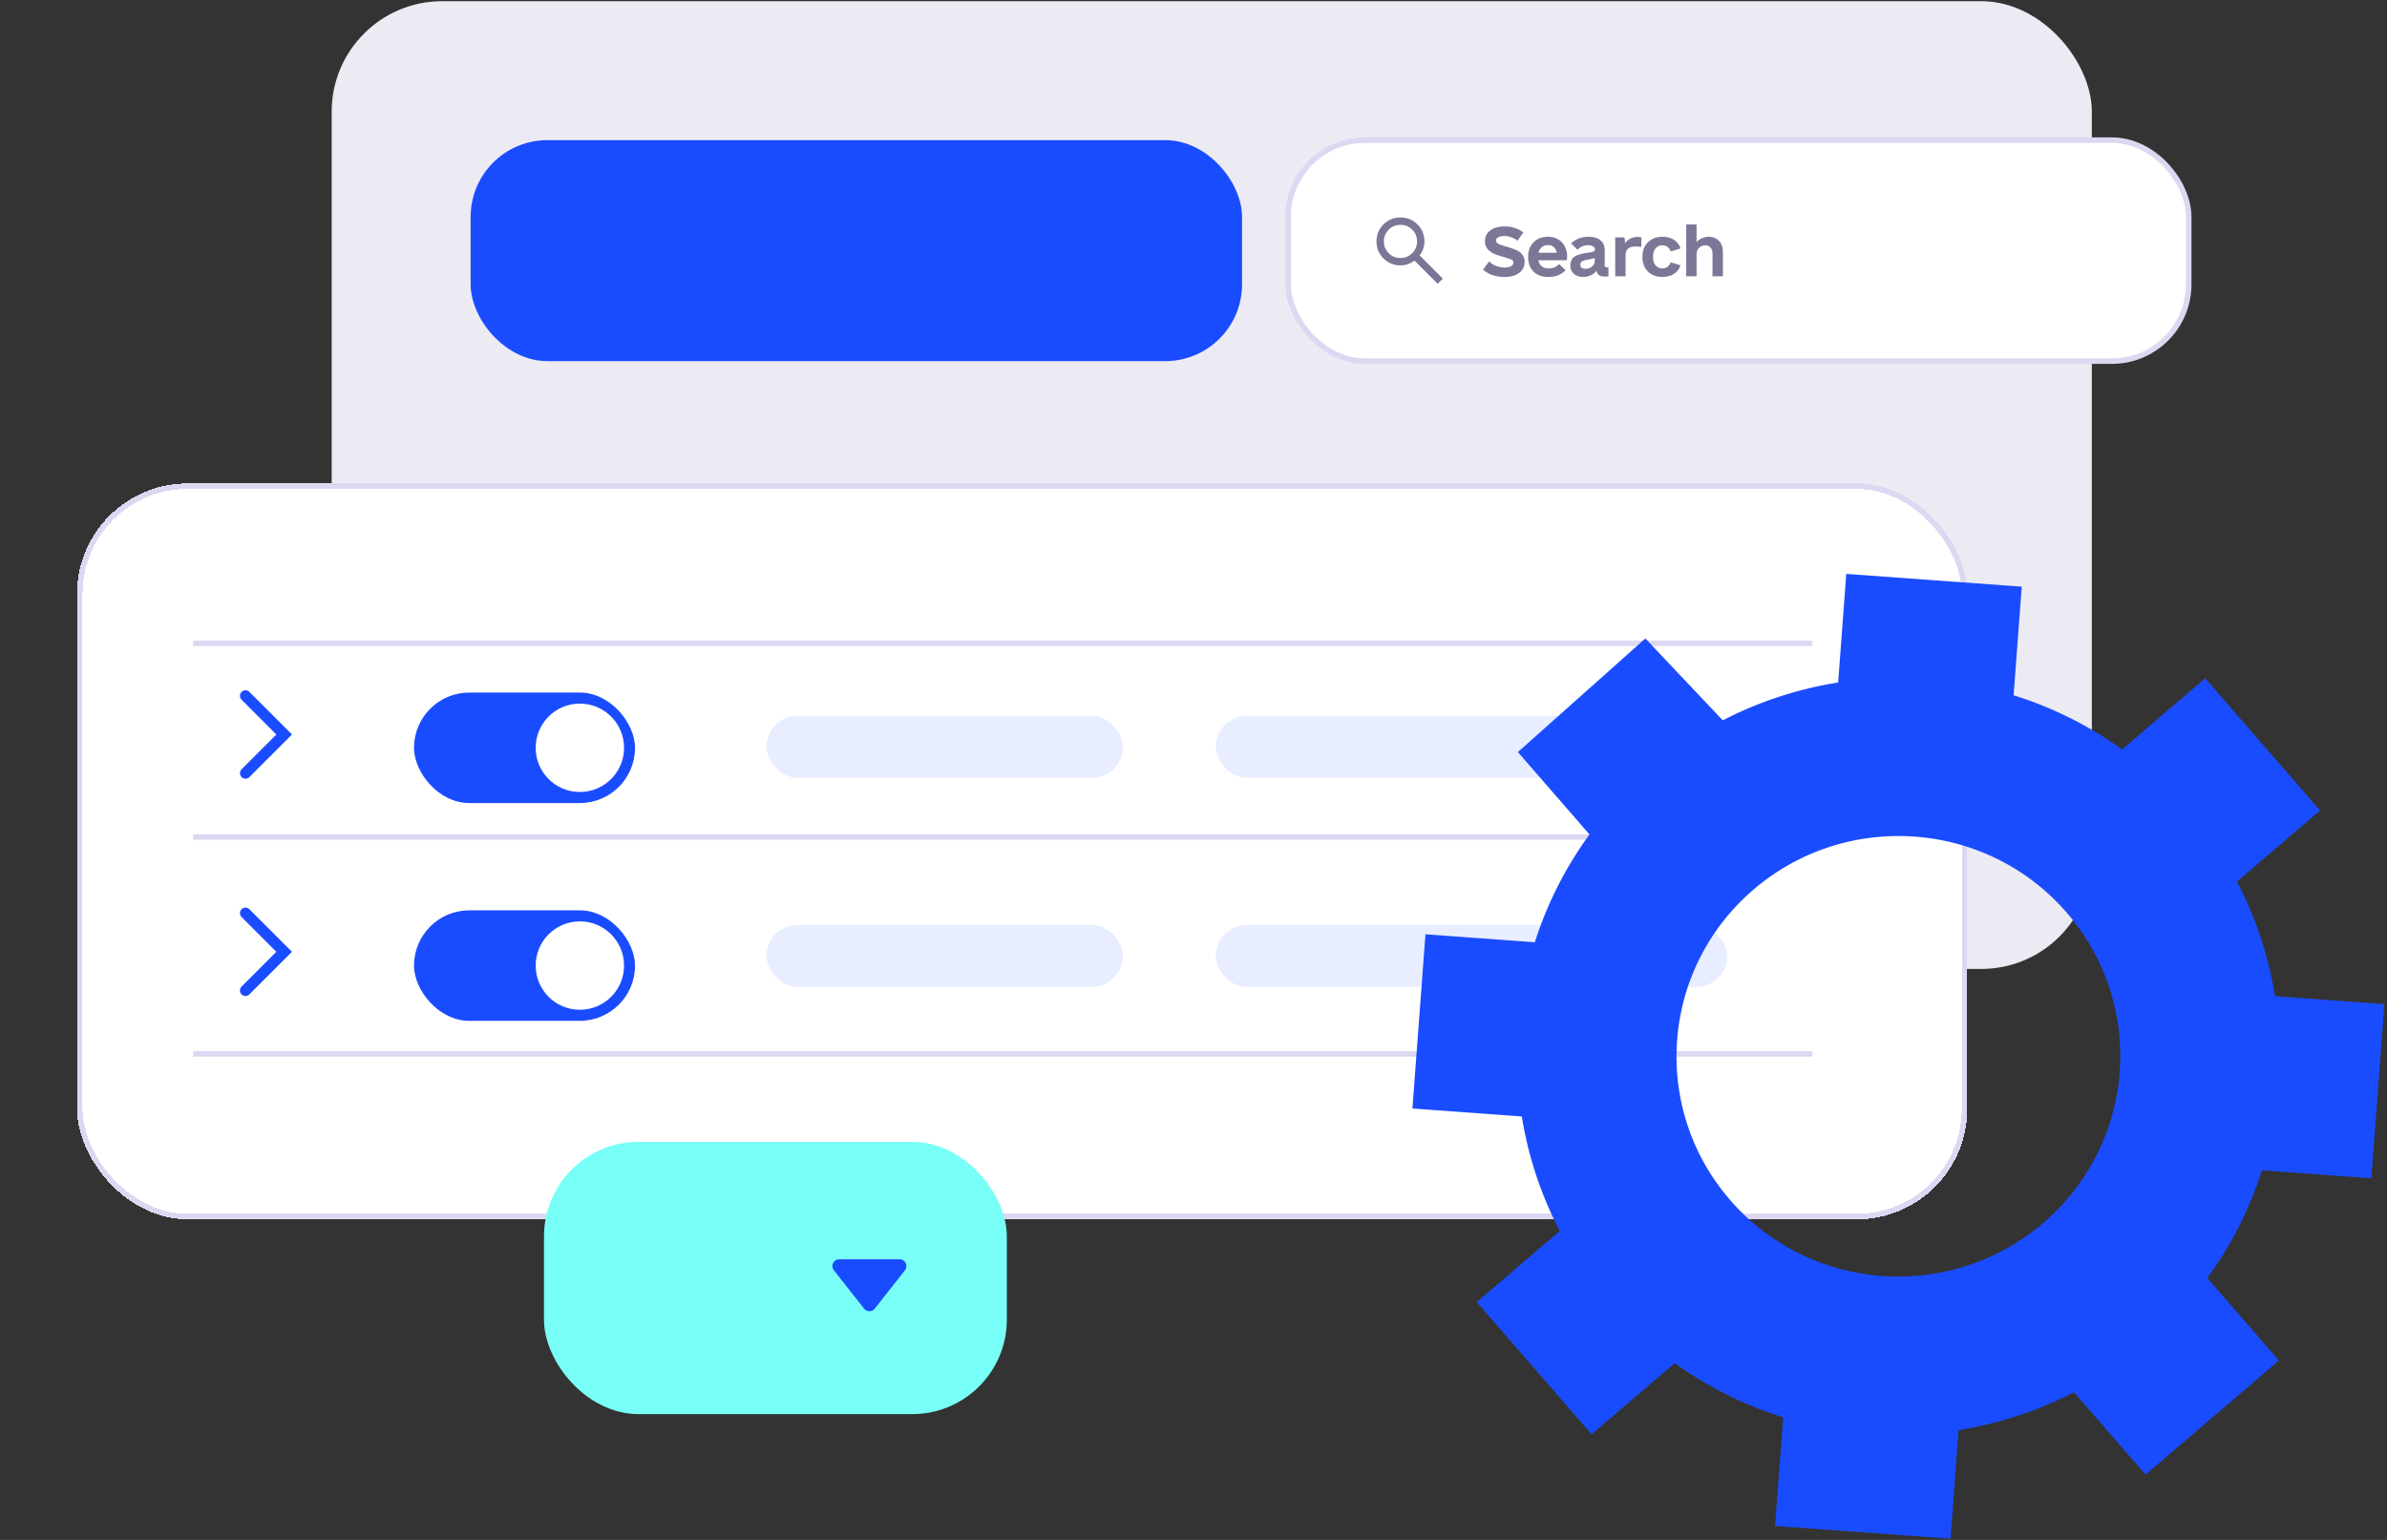 <svg xmlns="http://www.w3.org/2000/svg" width="372" height="240" fill="none">
    <rect width="100%" height="100%" fill="#333333" stroke="none"/>
    <rect width="274.308" height="150.825" x="51.69" y=".186" fill="#ECEAF3" rx="17.221"/>
    <rect width="120.221" height="34.442" x="73.346" y="21.84" fill="#1A4CFF" rx="11.967"/>
    <rect width="140.35" height="34.442" x="200.746" y="21.84" fill="#fff" rx="11.967"/>
    <rect width="140.35" height="34.442" x="200.746" y="21.84" stroke="#DED7F2" stroke-linejoin="bevel" stroke-width=".861" rx="11.967"/>
    <path fill="#7D7696" d="m224.052 44.227-3.616-3.616a3.498 3.498 0 0 1-2.181.746c-1.043 0-1.926-.361-2.648-1.084-.722-.722-1.083-1.605-1.084-2.647 0-1.043.361-1.925 1.084-2.648.723-.722 1.606-1.084 2.648-1.084s1.924.362 2.648 1.084c.723.723 1.084 1.605 1.083 2.648a3.497 3.497 0 0 1-.746 2.181l3.616 3.616-.804.804Zm-5.797-4.018c.717 0 1.327-.251 1.83-.753a2.492 2.492 0 0 0 .753-1.83 2.497 2.497 0 0 0-.753-1.83 2.496 2.496 0 0 0-1.83-.753c-.719-.001-1.328.25-1.83.753a2.507 2.507 0 0 0-.754 1.83 2.49 2.49 0 0 0 .754 1.83 2.486 2.486 0 0 0 1.83.753ZM234.435 43.161a5.899 5.899 0 0 1-1.837-.282 4.284 4.284 0 0 1-1.473-.848l.948-1.291c.31.31.673.545 1.09.706.417.162.855.242 1.312.242.431 0 .767-.067 1.009-.202.242-.134.363-.322.363-.565a.48.48 0 0 0-.302-.464c-.202-.094-.599-.229-1.191-.403a13.989 13.989 0 0 1-1.493-.485 2.905 2.905 0 0 1-1.01-.746c-.282-.323-.423-.74-.423-1.252 0-.7.275-1.25.827-1.654.552-.418 1.298-.626 2.24-.626 1.09 0 2.065.31 2.926.928l-.928 1.292a3.053 3.053 0 0 0-.969-.525 3.007 3.007 0 0 0-1.089-.202c-.391 0-.707.068-.949.202-.229.121-.343.29-.343.505 0 .202.121.37.363.504.256.135.673.283 1.252.444a11.66 11.66 0 0 1 1.432.484c.391.148.72.377.989.687.283.31.424.706.424 1.19 0 .74-.283 1.319-.848 1.736-.551.417-1.325.625-2.32.625Zm5.311-2.603c.081.404.256.72.525.949.282.215.639.323 1.069.323.687 0 1.238-.23 1.655-.687l.989.97c-.659.699-1.547 1.048-2.664 1.048-1.022 0-1.809-.289-2.361-.867-.538-.579-.807-1.332-.807-2.26 0-.929.276-1.682.827-2.26.565-.58 1.312-.869 2.24-.869.915 0 1.642.283 2.18.848.551.565.827 1.325.827 2.28 0 .162-.02.337-.06.525h-4.42Zm1.473-2.361c-.376 0-.693.108-.948.323-.242.202-.41.49-.505.868h2.846c-.081-.39-.242-.686-.485-.888-.228-.202-.531-.303-.908-.303Zm9.449 3.471v1.392c-.162.027-.357.04-.585.04-.377 0-.673-.073-.888-.221-.202-.148-.33-.377-.384-.686a2.228 2.228 0 0 1-.888.706 2.755 2.755 0 0 1-1.211.262c-.591 0-1.069-.161-1.432-.484-.364-.323-.545-.747-.545-1.271 0-.7.242-1.184.726-1.453.485-.27 1.11-.451 1.877-.545.404-.054.706-.114.908-.182.215-.08.323-.202.323-.363 0-.188-.101-.343-.303-.464-.188-.121-.45-.182-.787-.182-.632 0-1.184.236-1.654.706l-.969-.988c.726-.687 1.635-1.03 2.724-1.03.781 0 1.393.182 1.837.545.444.364.666.861.666 1.494v2.381c0 .229.114.343.343.343h.242Zm-3.592.222c.403 0 .746-.114 1.029-.343.282-.229.424-.511.424-.848v-.524a1.406 1.406 0 0 1-.444.161c-.175.04-.37.08-.585.121-.404.068-.707.155-.909.263-.201.094-.302.269-.302.524 0 .202.067.364.202.485.134.107.329.161.585.161Zm8.177-4.964c.188 0 .37.02.545.06l-.02 1.494c-.337-.04-.66-.061-.969-.061-.457 0-.821.114-1.09.343-.255.229-.383.565-.383 1.01v3.288h-1.615v-6.054h1.453l.081.908c.202-.309.478-.551.827-.726.35-.175.74-.262 1.171-.262Zm3.838 6.235c-.942 0-1.702-.282-2.28-.847-.565-.579-.848-1.339-.848-2.28 0-.942.283-1.696.848-2.26.578-.58 1.338-.869 2.28-.869.7 0 1.299.162 1.796.485a2.38 2.38 0 0 1 1.009 1.332l-1.533.464c-.229-.633-.66-.949-1.292-.949-.444 0-.8.162-1.07.485-.255.323-.383.76-.383 1.311 0 .552.128.99.383 1.312.27.323.626.485 1.07.485.632 0 1.063-.317 1.292-.949l1.533.464a2.381 2.381 0 0 1-1.009 1.332c-.497.323-1.096.484-1.796.484Zm7.229-6.256c.646 0 1.17.216 1.574.646.404.417.605.976.605 1.675v3.834h-1.614v-3.47c0-.431-.101-.76-.303-.99-.188-.242-.45-.363-.787-.363-.39 0-.72.128-.989.384-.269.255-.403.585-.403.989v3.45h-1.615v-8.072h1.615v2.745c.228-.256.504-.458.827-.606a2.68 2.68 0 0 1 1.09-.222Z"/>
    <rect width="294.594" height="114.698" x="12" y="75.338" fill="#fff" rx="17.221" shape-rendering="crispEdges"/>
    <rect width="293.733" height="113.837" x="12.431" y="75.768" stroke="#DED7F2" stroke-width=".861" rx="16.79" shape-rendering="crispEdges"/>
    <path stroke="#1A4CFF" stroke-linecap="round" stroke-width="1.722" d="m38.258 120.502 6.027-6.027-6.027-6.028M38.258 154.367l6.027-6.027-6.027-6.027"/>
    <rect width="34.442" height="17.221" x="64.523" y="107.938" fill="#1A4CFF" rx="8.61"/>
    <circle cx="90.369" cy="116.547" r="6.888" fill="#fff"/>
    <rect width="55.538" height="9.659" x="119.457" y="111.559" fill="#E8EDFF" rx="4.829"/>
    <rect width="55.538" height="9.659" x="119.457" y="144.156" fill="#E8EDFF" rx="4.829"/>
    <rect width="79.685" height="9.659" x="189.479" y="111.559" fill="#E8EDFF" rx="4.829"/>
    <rect width="79.685" height="9.659" x="189.479" y="144.156" fill="#E8EDFF" rx="4.829"/>
    <rect width="34.442" height="17.221" x="64.523" y="141.879" fill="#1A4CFF" rx="8.61"/>
    <circle cx="90.369" cy="150.488" r="6.888" fill="#fff"/>
    <path stroke="#DED7F2" stroke-width=".861" d="M30.109 100.263h252.337M30.109 130.446h252.337M30.109 164.251h252.337"/>
    <rect width="72.134" height="42.432" x="84.777" y="177.963" fill="#78FFF7" rx="14.743"/>
    <path d="M101.75 191.223h6.365M113.414 191.223h6.365M101.75 196.527h6.365M113.414 196.527h6.365M101.75 201.83h6.365M113.414 201.83h6.365M101.75 207.135h6.365M113.414 207.135h6.365"/>
    <path fill="#1A4CFF" stroke="#1A4CFF" stroke-width="1.061" d="m135.077 203.627-4.705-5.976a.53.53 0 0 1 .416-.858h9.41a.53.53 0 0 1 .417.858l-4.705 5.976a.53.53 0 0 1-.833 0Z"/>
    <path style="transform-box:fill-box;transform-origin:center" fill="#1A4CFF" d="m334.38 229.827 20.771-17.79-11.157-12.842a58.585 58.585 0 0 0 8.516-16.795l17.049 1.242 2.031-27.149-17.049-1.242a58.347 58.347 0 0 0-5.923-17.847l12.946-11.088-17.899-20.605-12.946 11.089a59.205 59.205 0 0 0-16.91-8.439l1.267-16.927-27.343-1.99-1.267 16.927a59.401 59.401 0 0 0-17.982 5.897L256.42 99.506l-19.864 17.709 11.157 12.842a58.59 58.59 0 0 0-8.516 16.796l-17.049-1.242-2.031 27.151 17.049 1.242a58.329 58.329 0 0 0 5.923 17.847l-12.946 11.089 17.899 20.605 12.946-11.089a59.176 59.176 0 0 0 16.91 8.438l-1.267 16.928 27.343 1.99 1.267-16.927a59.429 59.429 0 0 0 17.982-5.897l11.157 12.842v-.003Zm-64.722-42.77c-12.465-14.35-10.842-36.027 3.624-48.416 14.466-12.388 36.298-10.798 48.763 3.552 12.465 14.35 10.843 36.027-3.623 48.415-14.466 12.389-36.299 10.799-48.764-3.551Z">
        <animateTransform attributeName="transform" attributeType="XML" dur="20s" from="0" repeatCount="indefinite" to="360" type="rotate"/>
    </path>
    <defs>
        <filter id="a" width="142.263" height="56.484" x="62.324" y="15.124" color-interpolation-filters="sRGB" filterUnits="userSpaceOnUse">
            <feFlood flood-opacity="0" result="BackgroundImageFix"/>
            <feColorMatrix in="SourceAlpha" result="hardAlpha" values="0 0 0 0 0 0 0 0 0 0 0 0 0 0 0 0 0 0 127 0"/>
            <feOffset dy="4.305"/>
            <feGaussianBlur stdDeviation="5.511"/>
            <feComposite in2="hardAlpha" operator="out"/>
            <feColorMatrix values="0 0 0 0 0.098 0 0 0 0 0.071 0 0 0 0 0.192 0 0 0 0.25 0"/>
            <feBlend in2="BackgroundImageFix" result="effect1_dropShadow_114_628"/>
            <feBlend in="SourceGraphic" in2="effect1_dropShadow_114_628" result="shape"/>
        </filter>
        <filter id="b" width="163.254" height="57.346" x="189.295" y="14.694" color-interpolation-filters="sRGB" filterUnits="userSpaceOnUse">
            <feFlood flood-opacity="0" result="BackgroundImageFix"/>
            <feColorMatrix in="SourceAlpha" result="hardAlpha" values="0 0 0 0 0 0 0 0 0 0 0 0 0 0 0 0 0 0 127 0"/>
            <feOffset dy="4.305"/>
            <feGaussianBlur stdDeviation="5.511"/>
            <feComposite in2="hardAlpha" operator="out"/>
            <feColorMatrix values="0 0 0 0 0.098 0 0 0 0 0.071 0 0 0 0 0.192 0 0 0 0.25 0"/>
            <feBlend in2="BackgroundImageFix" result="effect1_dropShadow_114_628"/>
            <feBlend in="SourceGraphic" in2="effect1_dropShadow_114_628" result="shape"/>
        </filter>
        <filter id="c" width="316.636" height="136.742" x=".979" y="68.622" color-interpolation-filters="sRGB" filterUnits="userSpaceOnUse">
            <feFlood flood-opacity="0" result="BackgroundImageFix"/>
            <feColorMatrix in="SourceAlpha" result="hardAlpha" values="0 0 0 0 0 0 0 0 0 0 0 0 0 0 0 0 0 0 127 0"/>
            <feOffset dy="4.305"/>
            <feGaussianBlur stdDeviation="5.511"/>
            <feComposite in2="hardAlpha" operator="out"/>
            <feColorMatrix values="0 0 0 0 0.098 0 0 0 0 0.071 0 0 0 0 0.192 0 0 0 0.25 0"/>
            <feBlend in2="BackgroundImageFix" result="effect1_dropShadow_114_628"/>
            <feBlend in="SourceGraphic" in2="effect1_dropShadow_114_628" result="shape"/>
        </filter>
        <filter id="d" width="99.291" height="69.588" x="71.199" y="169.689" color-interpolation-filters="sRGB" filterUnits="userSpaceOnUse">
            <feFlood flood-opacity="0" result="BackgroundImageFix"/>
            <feColorMatrix in="SourceAlpha" result="hardAlpha" values="0 0 0 0 0 0 0 0 0 0 0 0 0 0 0 0 0 0 127 0"/>
            <feOffset dy="5.304"/>
            <feGaussianBlur stdDeviation="6.789"/>
            <feComposite in2="hardAlpha" operator="out"/>
            <feColorMatrix values="0 0 0 0 0.098 0 0 0 0 0.071 0 0 0 0 0.192 0 0 0 0.25 0"/>
            <feBlend in2="BackgroundImageFix" result="effect1_dropShadow_114_628"/>
            <feBlend in="SourceGraphic" in2="effect1_dropShadow_114_628" result="shape"/>
        </filter>
    </defs>
</svg>